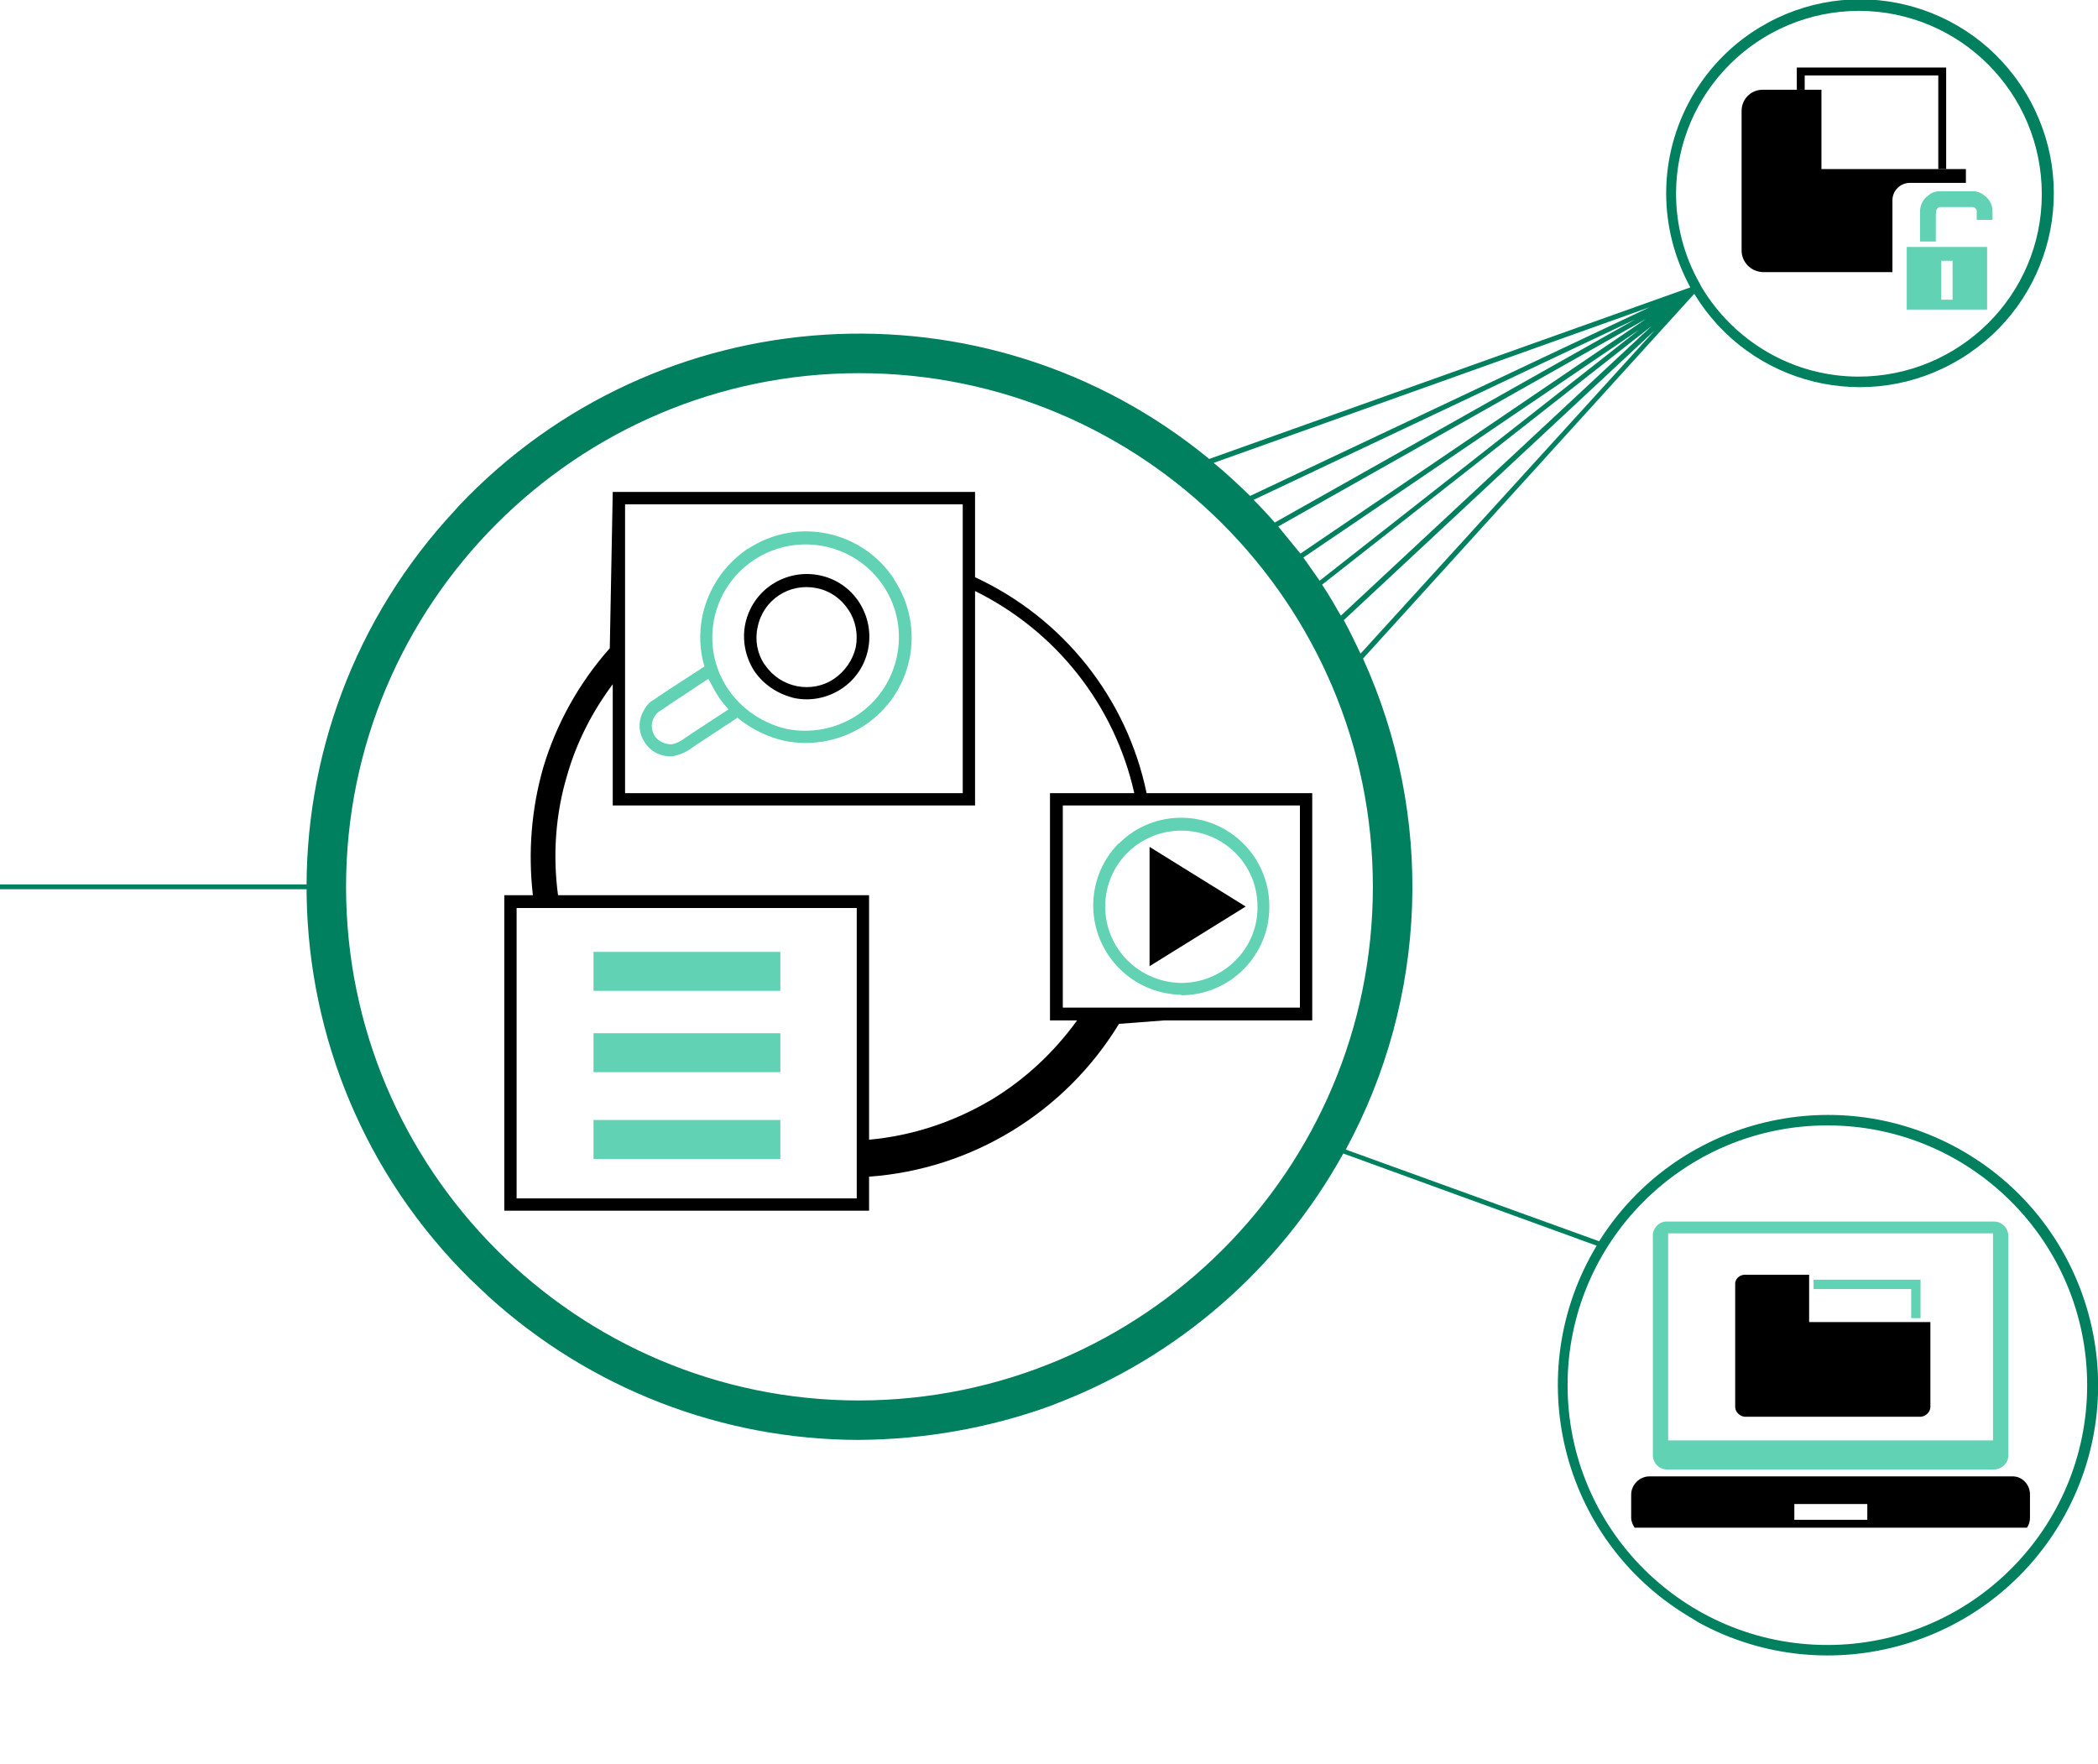 <?xml version="1.0" encoding="utf-8"?>
<!-- Generator: Adobe Illustrator 22.0.1, SVG Export Plug-In . SVG Version: 6.00 Build 0)  -->
<svg version="1.1" id="Layer_1" xmlns="http://www.w3.org/2000/svg" xmlns:xlink="http://www.w3.org/1999/xlink" x="0px" y="0px"
	 viewBox="0 0 425.6 357.8" style="enable-background:new 0 0 425.6 357.8;" xml:space="preserve">
<style type="text/css">
	.st0{fill:#00805E;}
	.st1{fill:#61D2B4;}
	.st2{fill:none;stroke:#00805E;stroke-width:0.98;stroke-miterlimit:10;}
</style>
<title>ani-der-resto</title>
<g>
	<path class="st0" d="M340,39.2c0.1-20.5,16.7-37,37.2-37c20.5,0.1,37,16.7,37,37.2s-16.7,37-37.2,37c-13.1,0-25.2-7-31.9-18.3
		l-0.3-0.6C341.6,51.9,340,45.6,340,39.2z M370.7,228.3c29.1,0,52.7,23.6,52.7,52.7s-23.6,52.7-52.7,52.7S318,310.1,318,281
		S341.6,228.3,370.7,228.3L370.7,228.3z M276,132.6c-1.1-2.3-2.2-4.6-3.4-6.8L335.7,67L276,132.6z M272,124.9
		c-1.2-2.1-2.4-4.2-3.8-6.3l66.9-52.5L272,124.9z M333.9,64.7l-70.1,47.6l-4.5-5.5L333.9,64.7z M258.6,106c-1.4-1.6-2.8-3.1-4.3-4.6
		l77.4-36.6L258.6,106z M332.5,66.9l-64.8,50.9l-3.3-4.7L332.5,66.9z M334.7,62.3l-81.1,38.3c-2.4-2.3-4.8-4.6-7.4-6.7L334.7,62.3z
		 M174.3,75.7c57.5,0,104.2,46.7,104.2,104.2c0,57.5-46.6,104.1-104.2,104.2c-57.4,0-104.1-46.8-104.1-104.2S116.9,75.7,174.3,75.7z
		 M92.4,103.4c-41.4,44.3-40.1,113.5,3,156.1l3.7,3.5c20.6,18.7,47.4,29.1,75.2,29.1c13.2-0.1,26.4-2.4,38.8-6.9l1-0.4
		c24.9-9.5,45.5-27.5,58.4-50.8l51.4,18.7c-15.6,25.9-7.3,59.5,18.5,75.1c0.3,0.2,0.7,0.4,1,0.6l1.1,0.7
		c26.5,14.5,59.8,4.8,74.4-21.8c14.5-26.5,4.8-59.8-21.8-74.4c-25.4-13.9-57.3-5.6-72.7,18.9L273,233.2c16.7-30.8,18-67.7,3.5-99.6
		l67.2-74c11.3,18.6,35.4,24.5,54,13.2s24.5-35.4,13.2-54c-11.3-18.6-35.4-24.5-54-13.2C345.2,12.7,338,25.5,338,39.2
		c0,6.7,1.7,13.2,4.9,19.1l-97.6,34.8C199.9,55.8,133.4,60,93,102.7L92.4,103.4z"/>
	<g id="_Group_">
		<g>
			<path d="M364,308.3h14.8v-3.2H364V308.3z M330.9,307.9v-4.7c0-2,1.7-3.7,3.7-3.7h0h73.5c2-0.1,3.6,1.5,3.7,3.5c0,0,0,0,0,0v4.9
				c0,0.7-0.2,1.4-0.6,2h-79.6C331.2,309.3,330.9,308.6,330.9,307.9L330.9,307.9z"/>
			<path class="st1" d="M404.3,292.2v-42h-65.9v42H404.3z M335.3,295.2v-44.4c-0.1-1.5,1.1-2.9,2.6-3c0.1,0,0.1,0,0.2,0h66.4
				c1.6,0,2.9,1.3,2.9,2.9l0,0v44.4c0.1,1.6-1.2,2.9-2.8,3c0,0,0,0,0,0h-66.4C336.6,298.1,335.3,296.8,335.3,295.2L335.3,295.2z"/>
			<path d="M352,285.4v-24.8c-0.1-1,0.7-1.9,1.8-2c0,0,0.1,0,0.1,0H367v9.6h24.6v17.2c0,1-0.9,1.9-1.9,2h-35.8
				C352.9,287.3,352,286.4,352,285.4z"/>
			<polygon class="st1" points="367.9,261.5 367.9,259.6 389.6,259.6 389.6,267.4 387.7,267.4 387.7,261.5 			"/>
		</g>
	</g>
	<g>
		<g id="_Group_7">
			<g>
				<path class="st1" d="M403.1,50.1v12.7h-16.3V50.1H403.1z M396.1,60.8v-7.9h-2.3v7.9L396.1,60.8z"/>
				<path d="M398.8,34.3v2.8h-11.4c-1.9,0-3.5,1.6-3.5,3.5c0,0,0,0.1,0,0.1v14.5h-26.3c-2.4-0.1-4.3-2-4.3-4.4V22.5
					c0-2.4,1.9-4.3,4.3-4.3h11.9v16.1H398.8z"/>
				<polygon points="394.8,13.7 394.8,34.3 393.2,34.3 393.2,15.3 366.1,15.3 366.1,18.2 364.5,18.2 364.5,13.7 				"/>
			</g>
		</g>
		<path class="st1" d="M401,42.7v1.9h3.2v-1.4c0-0.4,0-0.8-0.1-1.2c-0.2-0.9-0.7-1.7-1.4-2.2c-0.7-0.7-1.6-1-2.5-1h-6.7
			c-0.9,0-1.8,0.3-2.5,1c-0.7,0.5-1.2,1.3-1.4,2.2c-0.1,0.4-0.1,0.8-0.1,1.2V49h3.2v-5c0-0.4,0-0.9,0.1-1.3c0.1-0.4,0.4-0.7,0.8-0.7
			h6.5C400.5,42,400.9,42.3,401,42.7z"/>
	</g>
	<g>
		<path class="st1" d="M175.3,147.2c9.9-6.5,12.6-19.8,6.1-29.6c0,0,0,0,0-0.1l0,0c-6.5-9.9-19.7-12.7-29.6-6.2h-0.1
			c-4.7,3.2-8,8-9.2,13.6c-0.7,3.4-0.6,7,0.4,10.3l-8,5.2l-2.2,1.5c-1,0.5-1.7,1.4-2.2,2.4c-1.1,2-1,4.4,0.3,6.3
			c1.2,1.9,3.4,3,5.7,2.8c1.1-0.2,2.1-0.6,3-1.1l2.2-1.5l7.9-5.2c2.8,2.3,6.1,3.9,9.6,4.7C164.8,151.4,170.5,150.3,175.3,147.2z
			 M140.3,148.8l-2.2,1.5c-0.6,0.3-1.2,0.6-1.9,0.7c-1.3,0-2.6-0.6-3.4-1.7c-0.7-1.2-0.8-2.6-0.1-3.8c0.3-0.6,0.8-1.1,1.4-1.4
			l2.2-1.5l7.4-4.9c0.6,1.1,1.2,2.3,1.9,3.4c0.6,1,1.4,1.9,2.2,2.8L140.3,148.8z M147.7,139.8c-5.8-8.6-3.5-20.3,5.1-26.1
			c0,0,0,0,0,0l0.3-0.2c8.8-5.7,20.5-3.2,26.2,5.5s3.2,20.5-5.6,26.2c-4.2,2.7-9.2,3.6-14,2.7C154.8,146.8,150.5,143.9,147.7,139.8
			L147.7,139.8z"/>
		<path d="M170.6,139.8c5.9-3.8,7.5-11.7,3.7-17.6c-3.8-5.9-11.7-7.5-17.6-3.7c-2.8,1.8-4.8,4.7-5.5,8c-0.7,3.3,0,6.8,1.8,9.6
			c1.9,2.8,4.8,4.7,8.1,5.5C164.4,142.3,167.8,141.6,170.6,139.8z M155.1,134.8c-1.5-2.2-2-5-1.4-7.6c1.1-5.5,6.4-9,11.9-7.9
			c2.7,0.5,5,2.1,6.5,4.4c1.5,2.2,2,5,1.5,7.6c-0.6,2.6-2.2,4.9-4.4,6.4l0.7,1.1l-0.7-1.1c-4.6,3.1-10.9,1.8-14-2.8L155.1,134.8z"/>
		<path d="M232.6,160.9c-4-19.3-16.9-35.5-34.8-43.8V99.8h-73.5l-0.6,31.7c-6.2,7-10.8,15.2-13.5,24.2c-2.4,8.4-3.1,17.2-2.1,25.9
			h-5.8v64h74v-6.9c20.9-1.5,39.8-13.1,50.7-31l9.2-0.7h30v-46.1H232.6z M126.8,102.3h68.5v58.6h-68.5V102.3z M173.8,243.1h-69
			v-58.9h69V243.1z M201.1,223.1c-7.6,4.5-16,7.3-24.8,8.1v-49.6h-63.1c-1.1-8.2-0.5-16.6,1.9-24.5c1.9-6.6,5.1-12.8,9.2-18.3v24.6
			h73.5v-43.5c16.4,8.1,28.3,23.1,32.3,41H213V207h5.5C213.8,213.5,207.9,219,201.1,223.1z M263.7,204.4h-48.1v-41h48.1V204.4z"/>
		<polygon points="233.2,171.8 233.2,196 252.7,183.9 		"/>
		<path class="st1" d="M239.6,201.9c9.9,0,18-8.1,17.9-18.1c0-4.7-1.9-9.3-5.2-12.6c-6.9-7-18.2-7.1-25.2-0.2c0,0-0.1,0.1-0.1,0.1
			h-0.1c-7,7.2-6.8,18.6,0.4,25.6c3.3,3.2,7.7,5,12.3,5.1L239.6,201.9z M228.7,173c6.1-6,15.8-6,21.9,0c2.9,2.9,4.5,6.8,4.5,10.9
			c0.1,8.5-6.8,15.4-15.3,15.5c0,0,0,0,0,0c-4.2,0-8.2-1.7-11.1-4.6C222.7,188.8,222.7,179,228.7,173L228.7,173z"/>
		<rect x="120.4" y="193.1" class="st1" width="37.9" height="7.9"/>
		<rect x="120.4" y="209.6" class="st1" width="37.9" height="7.9"/>
		<rect x="120.4" y="227.2" class="st1" width="37.9" height="7.9"/>
	</g>
	<line class="st2" x1="0" y1="179.9" x2="63.1" y2="179.9"/>
</g>
</svg>

